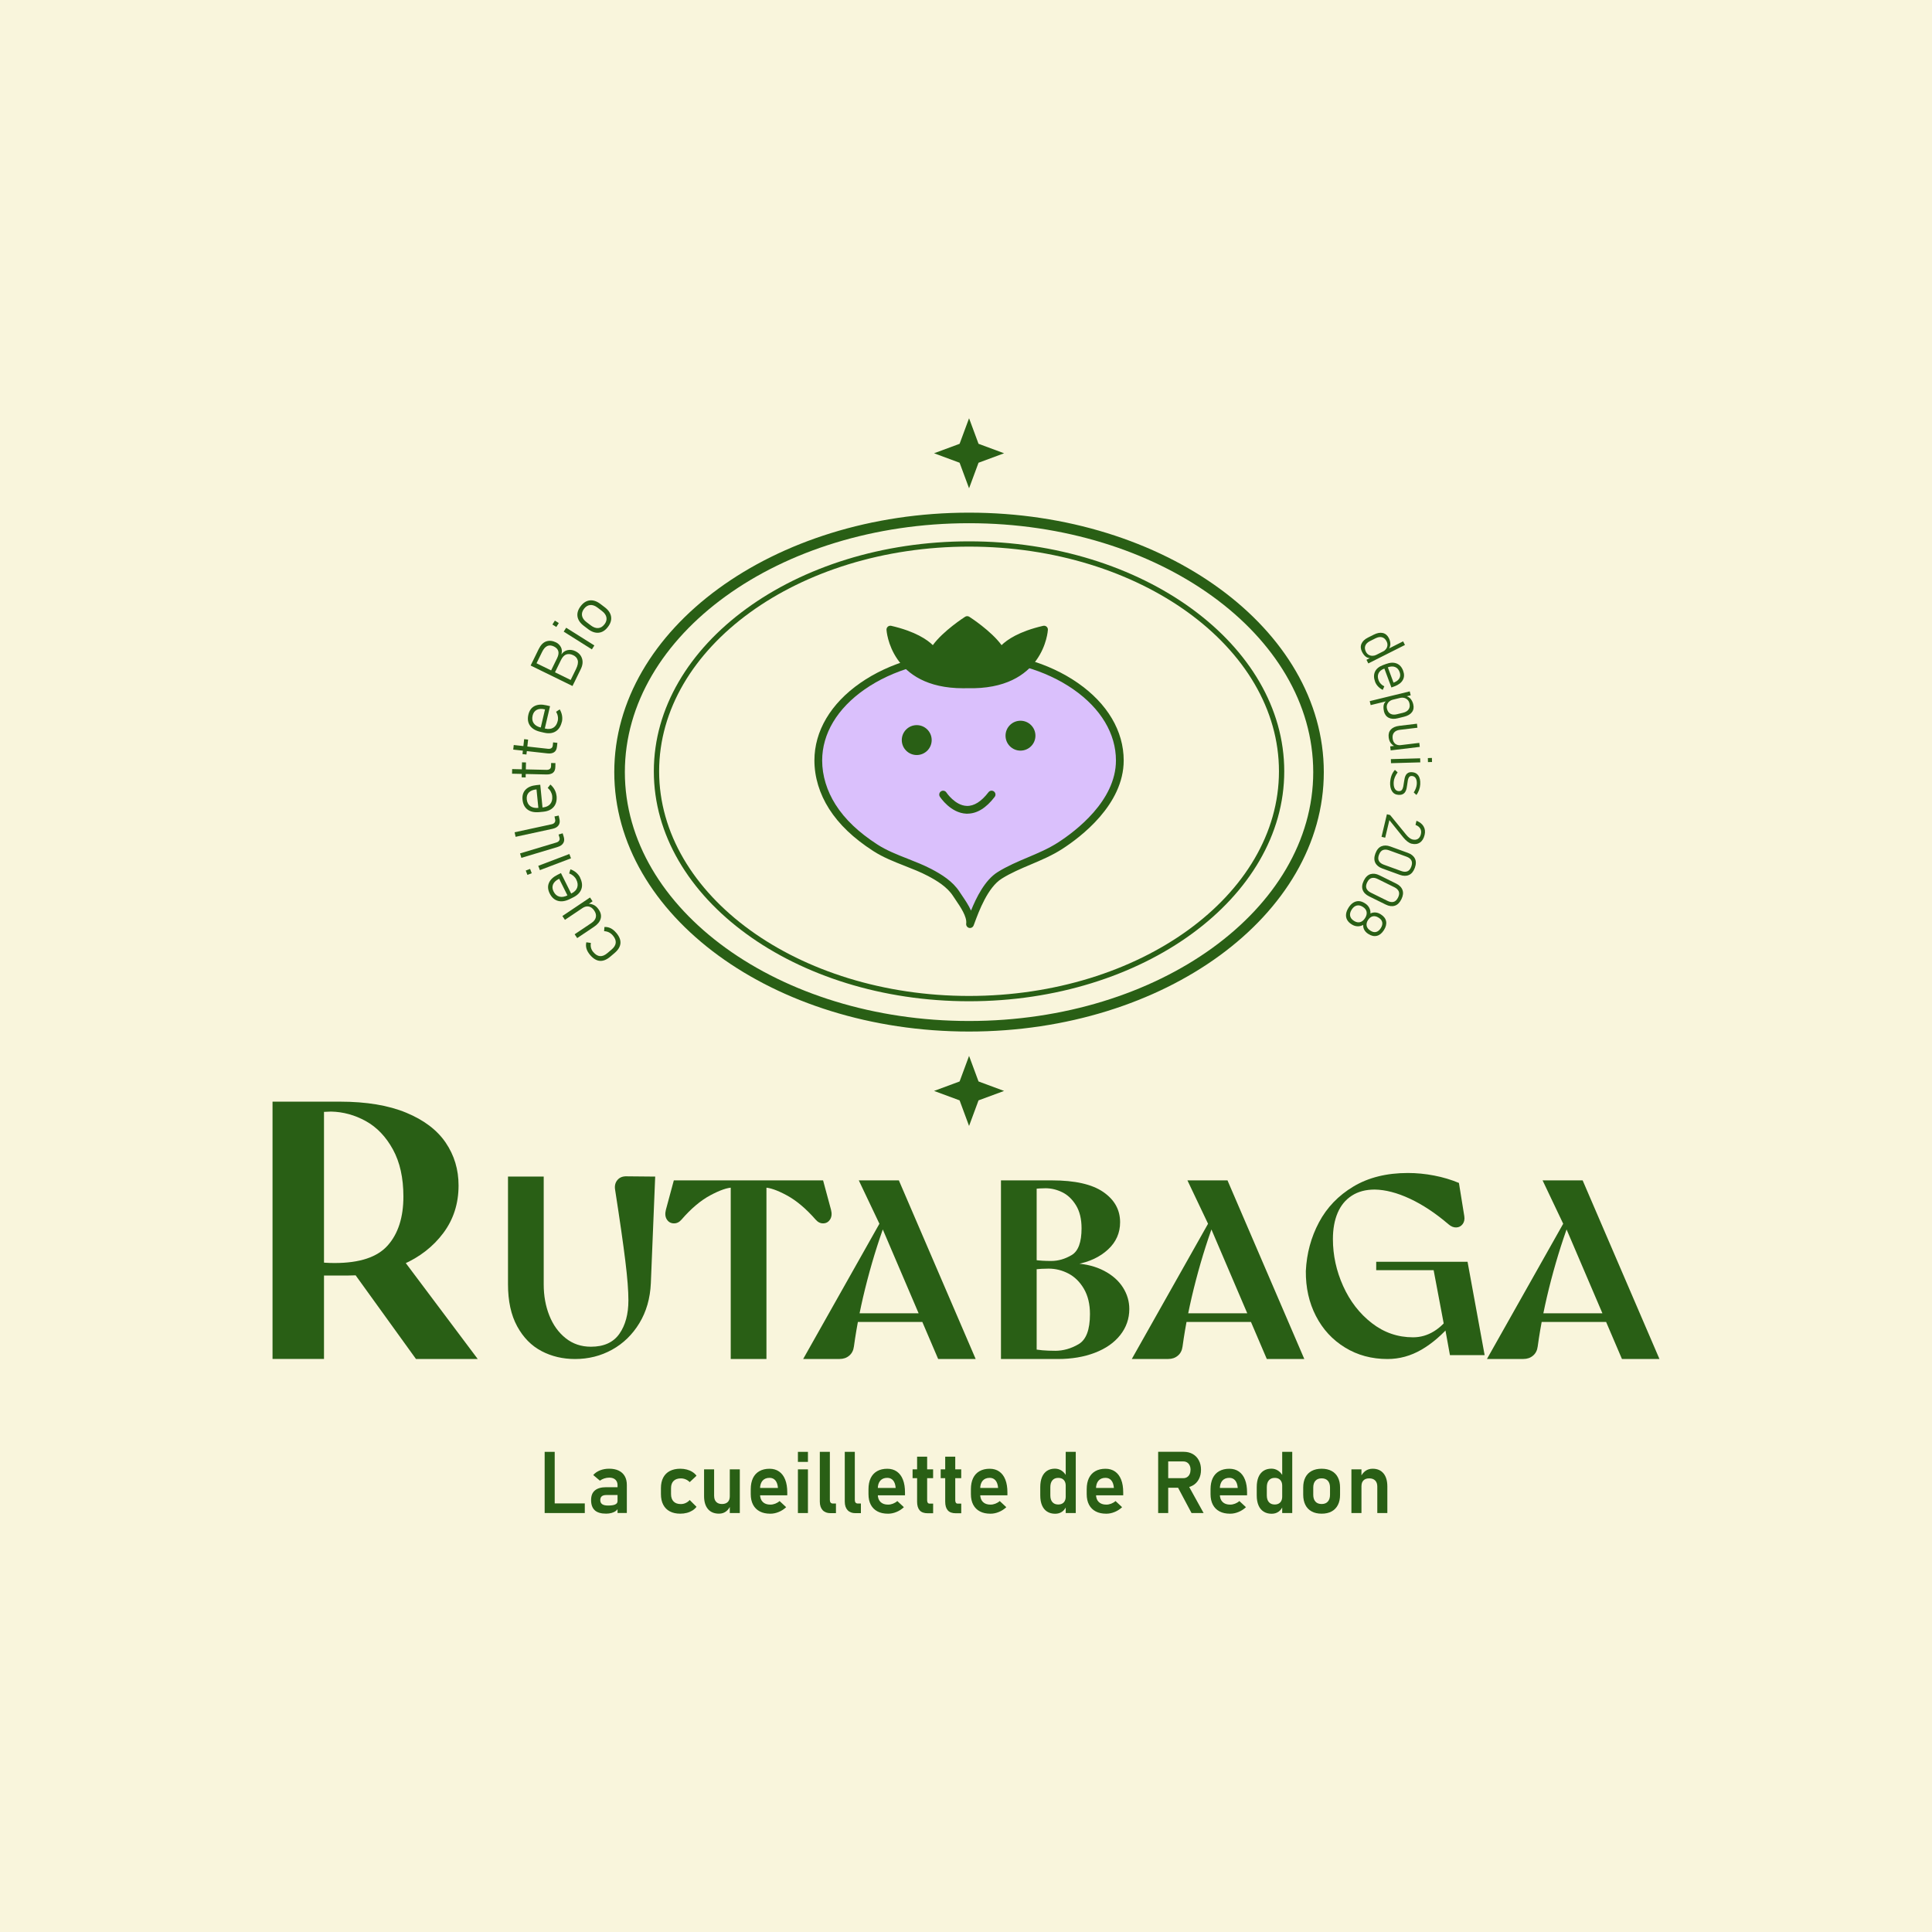 <svg xmlns="http://www.w3.org/2000/svg" viewBox="0 0 800 800"><defs><style>      .cls-1 {        fill: #f9f5dc;      }      .cls-2 {        fill: #295f15;      }      .cls-3 {        fill: #dac0fc;      }    </style></defs><g id="Calque_1"><rect class="cls-1" x="-39.35" y="-54.72" width="874.21" height="880.34"></rect></g><g id="Calque_2"><g><g><path class="cls-2" d="M112.87,456.17h27.85c10.96,0,20.12,1.52,27.47,4.57,7.36,3.04,12.81,7.18,16.36,12.4,3.55,5.23,5.33,11.14,5.33,17.73,0,7.51-2.11,14.08-6.32,19.71-4.21,5.63-9.79,9.97-16.74,13.01-6.95,3.04-14.43,4.57-22.45,4.57h-13.09v-5.63c2.23.31,4.67.46,7.3.46,10.35,0,17.68-2.43,21.99-7.31,4.31-4.87,6.47-11.62,6.47-20.24,0-7.71-1.45-14.2-4.34-19.48-2.89-5.27-6.62-9.18-11.19-11.72-4.57-2.53-9.39-3.86-14.46-3.96-1.73.1-3.4.15-5.02.15l2.13-1.98v104.26h-21.31v-106.55ZM145.44,525.58l20.4-5.48,31.97,42.62h-25.57l-26.79-37.14Z"></path><path class="cls-2" d="M224.24,559.45c-4.19-2.18-7.55-5.6-10.09-10.25-2.54-4.65-3.8-10.46-3.8-17.43v-44.58h14.79v44.69c0,4.65.77,8.93,2.32,12.83,1.55,3.91,3.8,7.04,6.76,9.4,2.96,2.36,6.44,3.54,10.46,3.54,5.35,0,9.28-1.78,11.78-5.33,2.5-3.56,3.75-8.19,3.75-13.89,0-3.94-.42-9.37-1.27-16.27-.84-6.9-2.25-16.73-4.23-29.47-.28-1.62.03-2.98.95-4.07.91-1.09,2.22-1.6,3.91-1.53l11.73.11-1.8,44.16c-.28,6.27-1.87,11.78-4.75,16.53-2.89,4.75-6.66,8.42-11.31,10.99-4.65,2.57-9.75,3.86-15.32,3.86-5.07,0-9.7-1.09-13.89-3.28Z"></path><path class="cls-2" d="M302.57,490.14l2.22,1.69c-.42-.07-.85-.1-1.27-.1-2.26,0-5.39,1.07-9.4,3.22-4.01,2.15-7.99,5.51-11.94,10.09-.92,1.06-1.99,1.57-3.22,1.53-1.23-.04-2.18-.58-2.85-1.64-.67-1.06-.79-2.39-.37-4.02l3.28-12.15h61.8l3.28,12.15c.42,1.62.3,2.96-.37,4.02-.67,1.06-1.6,1.6-2.8,1.64-1.2.04-2.26-.48-3.17-1.53-4.02-4.58-8.01-7.94-11.99-10.09-3.98-2.15-7.1-3.22-9.35-3.22-.42,0-.85.04-1.27.1l2.22-1.69v72.58h-14.79v-72.58Z"></path><path class="cls-2" d="M332.58,562.72l33.59-59.58h1.58c-3.24,8.38-6.11,17.34-8.61,26.89-2.5,9.54-4.35,18.72-5.55,27.52-.21,1.62-.86,2.89-1.95,3.8-1.09.92-2.41,1.37-3.96,1.37h-15.11ZM352.86,543.81h31.38v3.59h-31.38v-3.59ZM365.12,508.1h-.32l-9.19-19.33h16.59l31.8,73.95h-15.53l-23.35-54.62Z"></path><path class="cls-2" d="M414.47,488.77h21.13c9.51,0,16.59,1.6,21.24,4.81,4.65,3.2,6.97,7.38,6.97,12.52,0,4.44-1.67,8.21-5.02,11.3-3.35,3.1-7.7,5.14-13.05,6.13l-.63-.42c4.65.28,8.68,1.32,12.1,3.12,3.42,1.8,6,4.09,7.77,6.87,1.76,2.78,2.64,5.76,2.64,8.93,0,4.01-1.25,7.61-3.75,10.78-2.5,3.17-6,5.62-10.51,7.34-4.51,1.73-9.61,2.59-15.32,2.59h-23.56v-73.95ZM436.86,559.34c3.38,0,6.64-.91,9.77-2.75,3.13-1.83,4.7-5.99,4.7-12.47,0-4.08-.83-7.55-2.48-10.41-1.66-2.85-3.79-4.97-6.39-6.34-2.61-1.37-5.35-2.06-8.24-2.06-2.04,0-3.98.11-5.81.32v-3.91c1.97.28,4.26.42,6.87.42,2.89,0,5.7-.81,8.45-2.43,2.75-1.62,4.12-5.32,4.12-11.09,0-3.87-.78-7.06-2.32-9.56-1.55-2.5-3.45-4.3-5.7-5.39-2.25-1.09-4.54-1.64-6.87-1.64-1.69,0-3.45.11-5.28.32l1.58-1.37v69.83l-1.8-2.32c2.39.56,5.53.84,9.4.84Z"></path><path class="cls-2" d="M468.66,562.72l33.59-59.58h1.58c-3.24,8.38-6.11,17.34-8.61,26.89-2.5,9.54-4.35,18.72-5.55,27.52-.21,1.62-.86,2.89-1.95,3.8-1.09.92-2.41,1.37-3.96,1.37h-15.11ZM488.94,543.81h31.38v3.59h-31.38v-3.59ZM501.2,508.1h-.32l-9.19-19.33h16.59l31.8,73.95h-15.53l-23.35-54.62Z"></path><path class="cls-2" d="M556.93,557.97c-5.18-3.17-9.19-7.52-12.04-13.05-2.85-5.53-4.24-11.74-4.17-18.65.35-7.25,2.16-13.96,5.44-20.12,3.27-6.16,8.03-11.11,14.26-14.84,6.23-3.73,13.75-5.6,22.56-5.6,3.59,0,7.22.35,10.88,1.06,3.66.7,7.08,1.73,10.25,3.06l2.22,13.73c.21,1.34-.02,2.45-.69,3.33-.67.88-1.55,1.34-2.64,1.37-1.09.04-2.16-.4-3.22-1.32-5.35-4.58-10.67-8.1-15.95-10.57-5.28-2.46-10.14-3.73-14.58-3.8-3.73,0-6.9.84-9.51,2.54-2.61,1.69-4.56,4.07-5.86,7.13-1.3,3.06-1.95,6.67-1.95,10.83,0,6.69,1.41,13.17,4.23,19.44,2.82,6.27,6.76,11.37,11.83,15.32,5.07,3.95,10.78,5.92,17.11,5.92,3.1,0,5.99-.83,8.66-2.48,2.68-1.65,4.97-3.93,6.87-6.81l.74,3.38c-4.08,4.79-8.35,8.47-12.78,11.04-4.44,2.57-9.12,3.86-14.05,3.86-6.55,0-12.41-1.58-17.59-4.75ZM598.39,550.05l-.42-1.16-4.65-24.62,3.06,1.69h-26.52v-3.49h37.82l7.08,38.67h-14.37l-2.01-11.09Z"></path><path class="cls-2" d="M615.72,562.72l33.59-59.58h1.58c-3.24,8.38-6.11,17.34-8.61,26.89-2.5,9.54-4.35,18.72-5.55,27.52-.21,1.62-.86,2.89-1.95,3.8-1.09.92-2.41,1.37-3.96,1.37h-15.11ZM636,543.81h31.38v3.59h-31.38v-3.59ZM648.26,508.1h-.32l-9.19-19.33h16.59l31.8,73.95h-15.53l-23.35-54.62Z"></path></g><g><path class="cls-2" d="M225.53,601.18h4.16v25.33h-4.16v-25.33ZM227.48,622.53h14.67v3.99h-14.67v-3.99Z"></path><path class="cls-2" d="M246.31,625.39c-1.03-.92-1.55-2.33-1.55-4.21s.52-3.13,1.57-4.02c1.05-.89,2.61-1.34,4.7-1.34h4.84l.24,3.24h-5.07c-.82,0-1.44.17-1.86.52-.41.35-.62.88-.62,1.6s.27,1.32.8,1.68c.53.37,1.34.55,2.42.55,1.32,0,2.31-.14,2.95-.44.64-.29.97-.74.97-1.36l.37,2.58c-.2.57-.54,1.05-1.04,1.43-.49.38-1.09.67-1.79.86-.7.19-1.46.29-2.28.29-2.08,0-3.64-.46-4.67-1.38ZM255.72,615.05c0-1.01-.3-1.79-.9-2.35-.6-.56-1.44-.84-2.54-.84-.7,0-1.38.11-2.06.33-.67.22-1.28.53-1.81.92l-2.77-2.33c.71-.82,1.64-1.47,2.79-1.93,1.15-.46,2.43-.69,3.83-.69,1.53,0,2.85.26,3.94.79,1.09.53,1.93,1.3,2.5,2.3.58,1.01.86,2.22.86,3.63v11.62h-3.85v-11.46Z"></path><path class="cls-2" d="M277.36,625.83c-1.2-.63-2.11-1.56-2.74-2.77-.63-1.21-.94-2.68-.94-4.4v-2.46c0-1.7.31-3.14.94-4.35.63-1.2,1.54-2.12,2.74-2.74s2.64-.94,4.32-.94c.96,0,1.87.11,2.73.34.85.23,1.62.55,2.3.99.68.43,1.25.95,1.7,1.57l-2.82,2.65c-.48-.5-1.03-.88-1.67-1.15s-1.31-.4-2-.4c-1.29,0-2.29.35-3,1.05-.71.7-1.06,1.7-1.06,2.99v2.46c0,1.32.35,2.34,1.05,3.06.7.72,1.7,1.07,3,1.07.71,0,1.38-.14,2.02-.44s1.19-.7,1.66-1.24l2.82,2.82c-.47.6-1.04,1.12-1.72,1.54-.68.42-1.44.75-2.3.97-.85.22-1.76.33-2.71.33-1.68,0-3.12-.32-4.32-.95Z"></path><path class="cls-2" d="M295.71,619.42c0,1.07.28,1.9.85,2.48.57.59,1.37.88,2.4.88s1.83-.28,2.39-.83c.56-.55.84-1.34.84-2.38l.24,3.87c-.35.94-.93,1.73-1.74,2.37-.81.64-1.81.96-2.98.96-1.96,0-3.48-.63-4.56-1.9-1.07-1.27-1.61-3.05-1.61-5.37v-11.08h4.16v10.99ZM302.19,608.43h4.15v18.09h-4.15v-18.09Z"></path><path class="cls-2" d="M314.6,625.84c-1.21-.63-2.13-1.55-2.77-2.76-.64-1.21-.96-2.68-.96-4.4v-2.04c0-1.79.31-3.32.91-4.58.61-1.27,1.5-2.23,2.67-2.89,1.17-.66,2.57-.99,4.21-.99,1.55,0,2.87.39,3.96,1.16,1.1.77,1.94,1.89,2.51,3.35.58,1.46.86,3.23.86,5.3v1.18h-12.28v-3.05h8.42l-.02-.19c-.12-1.27-.47-2.25-1.06-2.94s-1.39-1.05-2.39-1.05c-1.25,0-2.22.39-2.91,1.18-.68.79-1.03,1.9-1.03,3.34v2.3c0,1.37.37,2.42,1.12,3.16.74.74,1.79,1.11,3.14,1.11.68,0,1.36-.13,2.03-.39.67-.26,1.27-.62,1.8-1.09l2.72,2.54c-.92.86-1.95,1.53-3.09,1.99-1.14.47-2.3.71-3.46.71-1.71,0-3.17-.31-4.37-.94Z"></path><path class="cls-2" d="M330.4,601.18h4.15v4.16h-4.15v-4.16ZM330.4,608.43h4.15v18.09h-4.15v-18.09Z"></path><path class="cls-2" d="M343.64,621.2c0,.44.11.78.33,1.02.22.24.53.36.94.36h1.24v3.99h-2.27c-1.39,0-2.48-.42-3.25-1.25-.77-.84-1.16-2.02-1.16-3.54v-20.6h4.16v20.02Z"></path><path class="cls-2" d="M353.97,621.2c0,.44.11.78.33,1.02.22.24.53.36.94.36h1.24v3.99h-2.27c-1.39,0-2.48-.42-3.25-1.25-.77-.84-1.16-2.02-1.16-3.54v-20.6h4.16v20.02Z"></path><path class="cls-2" d="M363.35,625.84c-1.21-.63-2.13-1.55-2.77-2.76-.64-1.21-.96-2.68-.96-4.4v-2.04c0-1.79.31-3.32.91-4.58.61-1.27,1.5-2.23,2.67-2.89,1.17-.66,2.57-.99,4.21-.99,1.55,0,2.87.39,3.96,1.16,1.1.77,1.94,1.89,2.51,3.35.58,1.46.86,3.23.86,5.3v1.18h-12.28v-3.05h8.42l-.02-.19c-.12-1.27-.47-2.25-1.06-2.94s-1.39-1.05-2.39-1.05c-1.25,0-2.22.39-2.91,1.18-.68.79-1.03,1.9-1.03,3.34v2.3c0,1.37.37,2.42,1.12,3.16.74.74,1.79,1.11,3.14,1.11.68,0,1.36-.13,2.03-.39.67-.26,1.27-.62,1.8-1.09l2.72,2.54c-.92.86-1.95,1.53-3.09,1.99-1.14.47-2.3.71-3.46.71-1.71,0-3.17-.31-4.37-.94Z"></path><path class="cls-2" d="M377.88,608.43h8.5v3.64h-8.5v-3.64ZM380.81,625.39c-.71-.81-1.06-2-1.06-3.58v-18.64h4.16v18.07c0,.44.09.78.26,1.02.17.24.43.36.77.36h1.45v3.99h-2.23c-1.52,0-2.64-.4-3.35-1.21Z"></path><path class="cls-2" d="M389.52,608.43h8.5v3.64h-8.5v-3.64ZM392.45,625.39c-.71-.81-1.06-2-1.06-3.58v-18.64h4.16v18.07c0,.44.09.78.26,1.02.17.24.43.36.77.36h1.45v3.99h-2.23c-1.52,0-2.64-.4-3.35-1.21Z"></path><path class="cls-2" d="M405.76,625.84c-1.21-.63-2.13-1.55-2.77-2.76-.64-1.21-.96-2.68-.96-4.4v-2.04c0-1.79.31-3.32.91-4.58.61-1.27,1.5-2.23,2.67-2.89,1.17-.66,2.57-.99,4.21-.99,1.55,0,2.87.39,3.96,1.16,1.1.77,1.94,1.89,2.51,3.35.58,1.46.86,3.23.86,5.3v1.18h-12.28v-3.05h8.42l-.02-.19c-.12-1.27-.47-2.25-1.06-2.94s-1.39-1.05-2.39-1.05c-1.25,0-2.22.39-2.91,1.18-.68.79-1.03,1.9-1.03,3.34v2.3c0,1.37.37,2.42,1.12,3.16.74.74,1.79,1.11,3.14,1.11.68,0,1.36-.13,2.03-.39.67-.26,1.27-.62,1.8-1.09l2.72,2.54c-.92.86-1.95,1.53-3.09,1.99-1.14.47-2.3.71-3.46.71-1.71,0-3.17-.31-4.37-.94Z"></path><path class="cls-2" d="M433.58,625.92c-.92-.6-1.63-1.46-2.11-2.6-.48-1.13-.72-2.5-.72-4.1v-3.45c0-1.6.24-2.98.71-4.12.48-1.14,1.17-2.01,2.08-2.61.91-.6,2.01-.9,3.29-.9,1.02,0,1.95.28,2.8.85.84.57,1.52,1.37,2.03,2.4l-.37,3.85c0-.7-.12-1.29-.37-1.78s-.6-.86-1.06-1.12c-.47-.26-1.03-.38-1.69-.38-1.03,0-1.83.34-2.4,1.01s-.85,1.62-.85,2.82v3.42c0,1.2.28,2.12.85,2.78.57.66,1.37.99,2.4.99.66,0,1.23-.13,1.69-.39.47-.26.82-.64,1.06-1.12s.37-1.07.37-1.76l.24,3.97c-.36.94-.94,1.7-1.73,2.27-.8.57-1.76.86-2.88.86-1.3,0-2.41-.3-3.34-.9ZM441.29,601.18h4.16v25.33h-4.16v-25.33Z"></path><path class="cls-2" d="M453.71,625.84c-1.21-.63-2.13-1.55-2.77-2.76-.64-1.21-.96-2.68-.96-4.4v-2.04c0-1.79.31-3.32.91-4.58.61-1.27,1.5-2.23,2.67-2.89,1.17-.66,2.57-.99,4.21-.99,1.55,0,2.87.39,3.96,1.16,1.1.77,1.94,1.89,2.51,3.35.58,1.46.86,3.23.86,5.3v1.18h-12.28v-3.05h8.42l-.02-.19c-.12-1.27-.47-2.25-1.06-2.94s-1.39-1.05-2.39-1.05c-1.25,0-2.22.39-2.91,1.18-.68.79-1.03,1.9-1.03,3.34v2.3c0,1.37.37,2.42,1.12,3.16.74.74,1.79,1.11,3.14,1.11.68,0,1.36-.13,2.03-.39.67-.26,1.27-.62,1.8-1.09l2.72,2.54c-.92.86-1.95,1.53-3.09,1.99-1.14.47-2.3.71-3.46.71-1.71,0-3.17-.31-4.37-.94Z"></path><path class="cls-2" d="M479.57,601.16h4.16v25.35h-4.16v-25.35ZM481.29,612.07h8.73c.58,0,1.1-.14,1.54-.43.45-.28.79-.69,1.04-1.21.24-.52.37-1.13.38-1.83,0-.68-.12-1.29-.37-1.81-.24-.52-.59-.93-1.04-1.21-.45-.28-.97-.43-1.56-.43h-8.73v-3.99h8.85c1.43,0,2.68.31,3.76.92,1.08.62,1.92,1.49,2.52,2.61.6,1.13.9,2.43.9,3.9s-.3,2.79-.9,3.92c-.6,1.13-1.44,2-2.53,2.61-1.09.62-2.34.92-3.75.92h-8.85v-3.99ZM487.41,615.28l4.32-.8,6.66,12.04h-5l-5.98-11.24Z"></path><path class="cls-2" d="M504.99,625.84c-1.21-.63-2.13-1.55-2.77-2.76-.64-1.21-.96-2.68-.96-4.4v-2.04c0-1.79.31-3.32.91-4.58.61-1.27,1.5-2.23,2.67-2.89,1.17-.66,2.57-.99,4.21-.99,1.55,0,2.87.39,3.96,1.16,1.1.77,1.94,1.89,2.51,3.35.58,1.46.86,3.23.86,5.3v1.18h-12.28v-3.05h8.42l-.02-.19c-.12-1.27-.47-2.25-1.06-2.94s-1.39-1.05-2.39-1.05c-1.25,0-2.22.39-2.91,1.18-.68.79-1.03,1.9-1.03,3.34v2.3c0,1.37.37,2.42,1.12,3.16.74.74,1.79,1.11,3.14,1.11.68,0,1.36-.13,2.03-.39.67-.26,1.27-.62,1.8-1.09l2.72,2.54c-.92.86-1.95,1.53-3.09,1.99-1.14.47-2.3.71-3.46.71-1.71,0-3.17-.31-4.37-.94Z"></path><path class="cls-2" d="M523.22,625.92c-.92-.6-1.63-1.46-2.11-2.6-.48-1.13-.72-2.5-.72-4.1v-3.45c0-1.6.24-2.98.71-4.12.48-1.14,1.17-2.01,2.08-2.61.91-.6,2.01-.9,3.29-.9,1.02,0,1.95.28,2.8.85.84.57,1.52,1.37,2.03,2.4l-.37,3.85c0-.7-.12-1.29-.37-1.78s-.6-.86-1.06-1.12-1.03-.38-1.69-.38c-1.03,0-1.83.34-2.4,1.01-.57.67-.85,1.62-.85,2.82v3.42c0,1.2.28,2.12.85,2.78.57.66,1.37.99,2.4.99.66,0,1.23-.13,1.69-.39.47-.26.82-.64,1.06-1.12s.37-1.07.37-1.76l.24,3.97c-.36.94-.94,1.7-1.73,2.27-.8.57-1.76.86-2.88.86-1.3,0-2.41-.3-3.34-.9ZM530.93,601.18h4.16v25.33h-4.16v-25.33Z"></path><path class="cls-2" d="M543.14,625.85c-1.14-.62-2.02-1.51-2.61-2.69-.6-1.18-.9-2.6-.9-4.26v-2.94c0-1.64.3-3.04.9-4.21.6-1.17,1.47-2.06,2.61-2.66,1.14-.61,2.52-.92,4.12-.92s2.98.3,4.12.92c1.14.61,2.02,1.5,2.61,2.66.6,1.17.9,2.57.9,4.21v3c0,1.65-.3,3.06-.9,4.22-.6,1.17-1.47,2.06-2.61,2.68-1.14.62-2.52.92-4.12.92s-2.98-.31-4.12-.92ZM549.82,621.78c.6-.67.91-1.61.91-2.83v-3c0-1.21-.3-2.14-.91-2.81s-1.46-.99-2.56-.99-1.96.33-2.56.99-.91,1.6-.91,2.81v3c0,1.22.3,2.16.9,2.83.6.67,1.46,1,2.57,1s1.96-.33,2.56-1Z"></path><path class="cls-2" d="M559.59,608.43h4.16v18.09h-4.16v-18.09ZM570.31,615.56c0-1.08-.29-1.92-.87-2.51-.58-.59-1.41-.89-2.47-.89s-1.81.28-2.37.83c-.56.55-.84,1.33-.84,2.34l-.37-3.75c.55-1.12,1.23-1.96,2.06-2.54.83-.58,1.81-.87,2.94-.87,1.93,0,3.42.64,4.49,1.93,1.06,1.28,1.59,3.1,1.59,5.44v10.98h-4.16v-10.96Z"></path></g><g><g><path class="cls-3" d="M463.7,314.88c0,15.14-12.99,27.76-24.75,35.33-7.85,5.06-17.18,7.35-25,12.26-6.8,4.26-10.69,16-12.28,20.19.56-4.03-3.55-9.23-5.67-12.5-2.59-4-6.86-6.67-11.04-8.88-7.3-3.84-15.59-5.78-22.54-10.27-6.88-4.45-13.31-9.96-17.74-16.93-3.64-5.72-5.84-12.4-5.84-19.21,0-12.01,6.99-22.88,18.29-30.74,11.3-7.87,26.91-12.73,44.15-12.73s32.85,4.87,44.15,12.73,18.29,18.74,18.29,30.74Z"></path><path class="cls-2" d="M401.67,384.27c-.13,0-.27-.02-.4-.05-.79-.2-1.3-.97-1.19-1.78.39-2.81-2.34-6.84-4.34-9.78-.39-.58-.76-1.13-1.09-1.63-2.45-3.78-6.65-6.33-10.44-8.33-3.03-1.6-6.34-2.89-9.54-4.15-4.43-1.74-9-3.53-13.12-6.19-8.17-5.28-14.13-10.98-18.23-17.41-3.99-6.26-6.09-13.2-6.09-20.07,0-12.15,6.74-23.54,18.97-32.06,12.06-8.4,28.06-13.02,45.07-13.02s33.01,4.62,45.06,13.02c12.24,8.52,18.97,19.91,18.97,32.06,0,18.29-17.82,31.75-25.49,36.68-4.13,2.66-8.65,4.58-13.03,6.43-4.07,1.72-8.27,3.5-11.99,5.84-5.8,3.63-9.45,13.51-11.21,18.26l-.43,1.14c-.24.63-.85,1.04-1.5,1.04ZM401.27,273.01c-16.35,0-31.71,4.42-43.23,12.45-11.35,7.9-17.6,18.35-17.6,29.43,0,6.26,1.93,12.6,5.59,18.35,3.84,6.03,9.49,11.41,17.26,16.44,3.85,2.49,8.27,4.22,12.55,5.9,3.28,1.29,6.67,2.62,9.86,4.29,4.16,2.19,8.8,5.02,11.64,9.43.31.48.67,1.01,1.05,1.57,1.22,1.8,2.68,3.95,3.69,6.18,2.19-5.41,5.74-12.63,11.01-15.93,3.94-2.47,8.26-4.3,12.45-6.07,4.25-1.8,8.65-3.66,12.54-6.17,7.22-4.65,24.01-17.28,24.01-33.99,0-11.07-6.25-21.52-17.6-29.43-11.53-8.03-26.88-12.45-43.23-12.45Z"></path></g><g><path class="cls-2" d="M432.31,260.7s-1.09,23.48-31.81,22.66c-30.71.82-31.81-22.66-31.81-22.66,14.75,3.41,17.75,9.14,17.75,9.14,3.41-6.28,14.06-13.1,14.06-13.1,0,0,10.65,6.82,14.06,13.1,0,0,3.01-5.73,17.75-9.14Z"></path><path class="cls-2" d="M398.86,284.99c-30.29,0-31.77-23.96-31.78-24.21-.02-.5.19-.99.57-1.31s.9-.44,1.39-.33c10.12,2.34,15.02,5.83,17.22,8,4.31-5.91,12.96-11.49,13.37-11.75.53-.34,1.2-.34,1.73,0,.41.26,9.05,5.84,13.37,11.75,2.2-2.17,7.1-5.66,17.22-8,.49-.11,1,0,1.39.33.39.32.6.81.57,1.31-.01.25-1.49,25.06-33.46,24.19-.54.01-1.07.02-1.59.02ZM400.45,281.76c23.61.66,28.8-13.35,29.94-18.92-11.69,3.16-14.4,7.73-14.43,7.78-.29.51-.86.8-1.42.82-.58,0-1.12-.31-1.4-.83-2.63-4.84-10.1-10.2-12.65-11.94-2.55,1.74-10.03,7.1-12.65,11.94-.28.52-.82.84-1.41.84h-.01c-.59,0-1.13-.33-1.41-.86-.02-.03-2.73-4.59-14.42-7.76,1.14,5.57,6.32,19.57,29.86,18.92Z"></path></g><circle class="cls-2" cx="379.6" cy="306.45" r="6.19"></circle><circle class="cls-2" cx="422.56" cy="304.63" r="6.19"></circle><path class="cls-2" d="M400.56,336.93c-.13,0-.27,0-.4,0-6.52-.26-10.8-6.76-10.98-7.04-.48-.74-.27-1.74.47-2.22.74-.48,1.74-.27,2.22.47.07.1,3.6,5.39,8.43,5.57,3.01.12,6.05-1.8,9.02-5.68.54-.7,1.54-.84,2.25-.3s.84,1.55.3,2.25c-3.53,4.61-7.33,6.94-11.3,6.94Z"></path></g><path class="cls-2" d="M401.26,427.14c-81,0-146.9-48.19-146.9-107.43s65.9-107.43,146.9-107.43,146.9,48.19,146.9,107.43-65.9,107.43-146.9,107.43ZM401.26,216.65c-78.59,0-142.52,46.23-142.52,103.06s63.94,103.06,142.52,103.06,142.52-46.23,142.52-103.06-63.94-103.06-142.52-103.06Z"></path><g><path class="cls-2" d="M563.99,269.94c-.6-1.19-.68-2.31-.24-3.35s1.34-1.91,2.73-2.6l2.36-1.19c1.4-.71,2.65-.94,3.74-.69,1.09.25,1.92.95,2.51,2.11.39.78.6,1.56.63,2.35s-.23,1.56-.77,2.32l-2.19.83c.47-.23.85-.57,1.17-.99s.5-.92.57-1.46c.06-.55-.05-1.11-.35-1.7-.46-.91-1.08-1.47-1.87-1.69-.8-.22-1.69-.08-2.69.42l-2.35,1.18c-.97.49-1.61,1.12-1.9,1.89-.29.76-.2,1.6.25,2.5.29.58.69,1.01,1.17,1.28.49.27,1,.4,1.54.4.55,0,1.05-.12,1.51-.35l-2.19,1.29c-.84.07-1.55-.14-2.13-.61-.58-.47-1.08-1.12-1.49-1.95ZM565.83,273.21l15.17-7.64.76,1.5-15.17,7.64-.76-1.5Z"></path><path class="cls-2" d="M569.4,282.3c-.59-1.58-.6-2.98-.04-4.18s1.66-2.1,3.27-2.7l1.28-.48c1.7-.63,3.16-.7,4.4-.21s2.14,1.49,2.7,3.01c.53,1.43.49,2.71-.13,3.83-.62,1.13-1.76,2-3.43,2.62l-1.3.48-3.06-8.22,1.43-.53,2.51,6.75.11-.04c1.13-.42,1.9-1.01,2.32-1.77.42-.76.45-1.62.09-2.58-.39-1.06-1.02-1.76-1.89-2.09-.86-.34-1.89-.28-3.08.16l-1.45.54c-1.14.42-1.91,1.06-2.3,1.9-.4.85-.39,1.83.03,2.94.19.53.5,1.01.91,1.44.41.43.89.77,1.44,1.03l-.63,1.46c-.75-.35-1.4-.83-1.96-1.42-.56-.59-.97-1.24-1.23-1.96Z"></path><path class="cls-2" d="M567.16,290.33l16.58-4.05.4,1.64-16.57,4.05-.4-1.64ZM573.07,294.48c-.22-.89-.26-1.71-.13-2.45.13-.74.54-1.36,1.22-1.85l2.5-.44c-.5.12-.96.36-1.37.71-.41.35-.72.79-.91,1.31-.19.52-.21,1.1-.06,1.73.24.98.72,1.67,1.44,2.07.72.39,1.61.46,2.66.2l2.55-.62c1.08-.26,1.86-.74,2.32-1.42s.57-1.52.33-2.5c-.15-.63-.44-1.14-.85-1.51s-.87-.62-1.39-.74c-.52-.12-1.02-.12-1.52,0l2.21-.79c.91.23,1.61.65,2.09,1.27.49.62.84,1.35,1.04,2.2.31,1.26.13,2.34-.54,3.24-.67.89-1.77,1.53-3.3,1.9l-2.56.63c-1.51.37-2.76.3-3.77-.21-1.01-.51-1.67-1.41-1.99-2.7Z"></path><path class="cls-2" d="M586.95,301.33l-7.32.88c-1.06.13-1.85.5-2.37,1.12-.52.62-.72,1.43-.6,2.44.12,1,.48,1.74,1.08,2.22.6.48,1.38.66,2.36.55l-2.5.47c-.57-.2-1.11-.6-1.62-1.21s-.83-1.44-.96-2.5c-.16-1.33.15-2.41.91-3.23.77-.82,1.93-1.33,3.48-1.52l7.32-.88.2,1.67ZM575.66,309.06l12.04-1.45.2,1.66-12.05,1.45-.2-1.66Z"></path><path class="cls-2" d="M575.94,314.34l12.12-.34.05,1.68-12.13.34-.05-1.68ZM591.24,313.9l1.68-.05.05,1.68-1.68.05-.05-1.68Z"></path><path class="cls-2" d="M575.66,323.74c.06-.99.26-1.91.6-2.77.34-.86.79-1.58,1.35-2.18l1.12,1.04c-.48.64-.86,1.3-1.15,1.99s-.45,1.36-.48,2c-.07,1.16.08,2.07.44,2.72.36.66.9,1.01,1.62,1.05.61.03,1.05-.13,1.33-.5.28-.37.47-.86.59-1.47.11-.61.22-1.27.31-1.97.07-.49.16-.97.26-1.45.11-.48.28-.91.5-1.29.22-.38.54-.68.95-.9.41-.22.94-.3,1.61-.26,1.17.07,2.05.54,2.63,1.42.59.88.84,2.09.75,3.63-.05.8-.21,1.58-.49,2.34-.28.76-.64,1.44-1.1,2.03l-1.1-1.03c.37-.56.66-1.14.88-1.75.22-.61.34-1.19.38-1.74.06-1.02-.09-1.82-.44-2.4-.35-.58-.87-.89-1.56-.93-.53-.03-.92.12-1.17.45-.25.33-.43.78-.53,1.33-.1.56-.19,1.16-.27,1.82-.06.5-.15,1.01-.25,1.53-.11.51-.28.98-.53,1.4s-.59.75-1.05.99c-.46.24-1.06.34-1.81.29-1.17-.07-2.06-.57-2.66-1.52s-.85-2.24-.76-3.89Z"></path><path class="cls-2" d="M574.29,337.17l1.33.32,6.66,8.15c.44.54.89.98,1.34,1.32s.88.56,1.27.66h.03c.88.21,1.62.12,2.22-.27s1.01-1.05,1.23-1.98c.2-.86.11-1.62-.28-2.28s-1.04-1.16-1.96-1.51h0s.41-1.72.41-1.72h.01c1.37.55,2.36,1.33,2.94,2.35.59,1.02.73,2.19.41,3.5-.35,1.49-1,2.54-1.95,3.18s-2.1.79-3.47.46h-.01c-.51-.13-1.07-.42-1.67-.87-.6-.46-1.18-1.04-1.75-1.74l-5.74-7.14-1.73,7.27-1.52-.36,2.22-9.32Z"></path><path class="cls-2" d="M569.52,353.41c.56-1.52,1.38-2.51,2.47-2.97,1.09-.46,2.33-.44,3.72.07l7.26,2.64c1.41.51,2.38,1.3,2.91,2.36s.52,2.34-.03,3.84c-.55,1.51-1.37,2.5-2.45,2.97-1.08.47-2.33.45-3.75-.06l-7.26-2.64c-1.41-.51-2.38-1.3-2.91-2.36-.53-1.06-.52-2.34.03-3.85ZM570.99,353.95c-.38,1.05-.38,1.9,0,2.57s1.04,1.17,1.99,1.52l7.26,2.64c.96.35,1.79.39,2.51.12.71-.27,1.26-.93,1.64-1.98.38-1.05.38-1.9.01-2.57-.37-.67-1.03-1.17-1.99-1.52l-7.26-2.64c-.95-.35-1.78-.38-2.5-.11-.71.27-1.26.93-1.64,1.97Z"></path><path class="cls-2" d="M564.71,364.65c.72-1.45,1.65-2.35,2.78-2.69s2.37-.18,3.69.48l6.93,3.42c1.35.67,2.22,1.55,2.63,2.67.41,1.11.26,2.38-.45,3.82-.71,1.44-1.63,2.34-2.75,2.69-1.12.35-2.37.2-3.72-.47l-6.93-3.42c-1.35-.67-2.22-1.55-2.63-2.66-.41-1.11-.26-2.38.45-3.82ZM566.12,365.34c-.49,1-.59,1.85-.29,2.56s.91,1.28,1.81,1.73l6.93,3.42c.91.45,1.74.58,2.48.39s1.35-.79,1.85-1.78c.49-1,.59-1.85.29-2.55s-.9-1.28-1.82-1.73l-6.93-3.42c-.91-.45-1.73-.58-2.47-.39s-1.36.78-1.85,1.78Z"></path><path class="cls-2" d="M558.41,375.83c.58-.92,1.24-1.61,1.96-2.06.72-.45,1.49-.66,2.28-.63.8.03,1.62.31,2.46.84l.14.09c.76.48,1.34,1.09,1.72,1.82.39.73.55,1.51.5,2.36.66-.33,1.36-.47,2.09-.41.73.05,1.43.29,2.1.72l.15.09c1.22.77,1.93,1.72,2.15,2.86.21,1.13-.09,2.34-.91,3.63-.82,1.29-1.78,2.08-2.9,2.36-1.11.28-2.28.04-3.49-.73l-.15-.09c-.69-.44-1.21-.98-1.57-1.62s-.51-1.33-.47-2.08c-.75.42-1.53.61-2.36.58-.82-.03-1.62-.29-2.38-.78l-.14-.09c-.84-.53-1.44-1.16-1.81-1.87s-.5-1.49-.4-2.34.45-1.72,1.03-2.65ZM559.7,376.65c-.58.92-.8,1.78-.64,2.59s.67,1.49,1.55,2.04l.04.03c.88.56,1.71.73,2.51.54.8-.2,1.49-.76,2.08-1.68.58-.91.79-1.78.64-2.59s-.68-1.5-1.56-2.06l-.05-.03c-.86-.55-1.69-.72-2.49-.52s-1.49.76-2.07,1.67ZM566.47,380.96c-.54.85-.73,1.66-.56,2.43.17.76.67,1.41,1.52,1.95l.14.09c.79.5,1.55.66,2.27.47.73-.2,1.37-.72,1.91-1.57.54-.86.75-1.66.61-2.4-.14-.74-.6-1.36-1.39-1.87l-.15-.09c-.83-.53-1.63-.71-2.39-.54-.76.18-1.41.69-1.96,1.54Z"></path></g><polygon class="cls-2" points="401.27 173.19 405.19 183.77 415.77 187.69 405.19 191.61 401.27 202.19 397.35 191.61 386.77 187.69 397.35 183.77 401.27 173.19"></polygon><polygon class="cls-2" points="401.27 437.23 405.19 447.81 415.77 451.73 405.19 455.64 401.27 466.23 397.35 455.64 386.77 451.73 397.35 447.81 401.27 437.23"></polygon><path class="cls-2" d="M401.26,414.6c-71.97,0-130.52-42.71-130.52-95.22s58.55-95.22,130.52-95.22,130.52,42.71,130.52,95.22-58.55,95.22-130.52,95.22ZM401.26,226.34c-70.76,0-128.33,41.73-128.33,93.03s57.57,93.03,128.33,93.03,128.33-41.73,128.33-93.03-57.57-93.03-128.33-93.03Z"></path><g><path class="cls-2" d="M255.16,386.24c1.29,1.52,1.87,2.98,1.75,4.38-.12,1.4-.94,2.75-2.47,4.04l-1.73,1.47c-1.51,1.28-2.97,1.86-4.36,1.74-1.39-.12-2.73-.94-4.02-2.46-.73-.87-1.23-1.73-1.48-2.6-.25-.87-.28-1.75-.06-2.63l1.88.27c-.13.73-.11,1.4.06,2.03.17.63.48,1.22.94,1.75.88,1.04,1.8,1.6,2.77,1.68.96.08,1.98-.33,3.04-1.23l1.73-1.46c1.08-.91,1.66-1.85,1.75-2.82.09-.97-.3-1.98-1.18-3.02-.49-.58-1.03-1.01-1.63-1.31-.6-.29-1.27-.46-2-.49l.13-1.73c.9-.06,1.76.12,2.57.51.81.4,1.58,1.03,2.31,1.9Z"></path><path class="cls-2" d="M245.37,373.21l-11.44,7.68-1.06-1.58,11.44-7.68,1.06,1.58ZM237.94,386.87l6.96-4.67c1.01-.68,1.61-1.46,1.82-2.36.2-.9-.01-1.82-.66-2.78-.64-.95-1.38-1.51-2.24-1.69-.85-.18-1.74.04-2.67.67l2.29-1.76c.68-.09,1.44.03,2.27.38.83.35,1.58,1.03,2.25,2.04.85,1.26,1.1,2.51.75,3.74s-1.26,2.34-2.74,3.33l-6.96,4.67-1.07-1.58Z"></path><path class="cls-2" d="M240.19,363.42c.86,1.72,1.04,3.29.55,4.71-.49,1.42-1.62,2.57-3.38,3.45l-1.39.69c-1.84.91-3.48,1.17-4.94.76s-2.6-1.43-3.42-3.08c-.77-1.55-.88-3-.31-4.35.57-1.35,1.75-2.47,3.56-3.37l1.42-.71,4.44,8.91-1.54.77-3.65-7.32-.12.06c-1.22.61-2.02,1.37-2.4,2.27-.38.91-.31,1.89.21,2.93.57,1.15,1.37,1.86,2.39,2.13,1.02.28,2.17.09,3.46-.55l1.57-.78c1.24-.61,2.03-1.42,2.37-2.43s.22-2.11-.39-3.32c-.28-.57-.69-1.07-1.2-1.52-.52-.44-1.1-.77-1.75-.99l.54-1.72c.89.31,1.68.76,2.38,1.36s1.24,1.29,1.63,2.06Z"></path><path class="cls-2" d="M220.18,361.59l-1.79.68-.68-1.79,1.79-.68.68,1.79ZM236.44,355.41l-12.88,4.9-.68-1.79,12.88-4.9.68,1.79Z"></path><path class="cls-2" d="M215.34,353.38l15.02-4.51c.56-.17.95-.44,1.18-.8.23-.37.27-.8.12-1.29l-.37-1.22,1.7-.51.46,1.53c.29.97.22,1.83-.23,2.55-.45.73-1.23,1.26-2.34,1.59l-14.99,4.5-.55-1.83Z"></path><path class="cls-2" d="M213.09,344.63l15.32-3.32c.57-.12.98-.36,1.24-.71.26-.35.33-.77.22-1.28l-.27-1.24,1.74-.38.34,1.56c.22,1,.07,1.84-.43,2.53-.5.69-1.32,1.16-2.45,1.4l-15.3,3.32-.41-1.87Z"></path><path class="cls-2" d="M230.46,329.51c.19,1.91-.2,3.45-1.17,4.6-.97,1.15-2.43,1.83-4.38,2.02l-1.55.15c-2.04.2-3.67-.14-4.89-1.04-1.22-.9-1.92-2.26-2.1-4.09-.17-1.73.25-3.12,1.25-4.17,1.01-1.06,2.51-1.68,4.52-1.88l1.57-.16.98,9.91-1.72.17-.81-8.14h-.13c-1.36.15-2.37.57-3.06,1.28-.68.71-.96,1.65-.85,2.81.13,1.28.62,2.22,1.47,2.84.85.62,2,.85,3.43.71l1.74-.17c1.37-.14,2.4-.61,3.08-1.43.68-.82.95-1.9.82-3.25-.06-.63-.26-1.25-.58-1.84-.32-.6-.75-1.11-1.29-1.55l1.11-1.42c.72.61,1.3,1.31,1.74,2.12.44.81.7,1.65.79,2.51Z"></path><path class="cls-2" d="M229.96,317.55c-.03,1.13-.36,1.95-1,2.44-.64.49-1.55.73-2.73.7l-14.2-.32.04-1.91,14.23.32c.58.01,1.04-.11,1.37-.37s.5-.65.51-1.17l.03-1.3,1.78.04-.03,1.57ZM217.66,321.92l-1.65-.04.14-6.21,1.65.04-.14,6.21Z"></path><path class="cls-2" d="M230.63,309.16c-.12,1.13-.53,1.91-1.21,2.34-.68.44-1.61.59-2.78.46l-14.12-1.57.21-1.9,14.15,1.57c.58.06,1.05-.02,1.4-.25s.56-.6.61-1.12l.14-1.29,1.77.2-.17,1.56ZM217.99,312.43l-1.64-.18.69-6.18,1.64.18-.69,6.17Z"></path><path class="cls-2" d="M232.64,298.9c-.44,1.87-1.3,3.2-2.59,3.98-1.29.78-2.89.95-4.8.5l-1.51-.35c-2-.47-3.43-1.33-4.29-2.57-.86-1.24-1.08-2.76-.66-4.55.4-1.69,1.24-2.87,2.54-3.54,1.29-.67,2.92-.78,4.89-.32l1.54.36-2.27,9.69-1.68-.39,1.87-7.96-.13-.03c-1.33-.31-2.43-.24-3.3.22-.87.45-1.45,1.25-1.71,2.39-.29,1.25-.13,2.31.47,3.17.61.86,1.61,1.46,3.02,1.78l1.71.4c1.34.32,2.47.2,3.38-.35.91-.55,1.51-1.49,1.82-2.8.15-.62.16-1.27.04-1.93-.12-.67-.36-1.29-.72-1.88l1.51-.98c.48.8.8,1.66.96,2.57.15.91.13,1.79-.07,2.63Z"></path><path class="cls-2" d="M237.06,284.06l-17.34-8.48.84-1.72,17.34,8.48-.84,1.72ZM237.76,282.63l-1.6-.78,2.33-4.76c.75-1.53.99-2.76.73-3.69s-.88-1.62-1.82-2.08l-.05-.02c-1-.49-1.94-.6-2.81-.33-.87.27-1.62,1.05-2.26,2.35l-2.62,5.36-1.6-.78,2.62-5.35c.55-1.13.72-2.1.5-2.91-.22-.81-.83-1.46-1.81-1.94-1.02-.5-1.94-.57-2.76-.2-.81.37-1.52,1.18-2.13,2.43l-2.46,5.02-1.6-.78,2.64-5.4c.84-1.71,1.89-2.77,3.14-3.19,1.26-.42,2.6-.28,4.04.42.84.41,1.51,1.05,1.99,1.91s.56,1.89.22,3.09c.69-1,1.56-1.6,2.64-1.81,1.08-.21,2.12-.06,3.14.44l.03.02c1.42.69,2.33,1.71,2.75,3.05.42,1.34.25,2.79-.52,4.36l-2.74,5.61Z"></path><path class="cls-2" d="M230.36,259.62l-1.62-1.02,1.02-1.62,1.62,1.02-1.02,1.62ZM245.08,268.89l-11.66-7.34,1.02-1.62,11.67,7.34-1.02,1.62Z"></path><path class="cls-2" d="M251.71,259.61c-1.09,1.44-2.36,2.23-3.79,2.38-1.43.15-2.91-.35-4.42-1.5l-1.78-1.36c-1.5-1.14-2.36-2.42-2.59-3.84-.22-1.42.21-2.84,1.31-4.28,1.09-1.44,2.35-2.24,3.78-2.4,1.43-.16,2.89.33,4.39,1.47l1.82,1.38c1.51,1.15,2.37,2.43,2.6,3.85.23,1.42-.21,2.85-1.3,4.28ZM250.29,258.54c.73-.96,1-1.92.82-2.89s-.8-1.85-1.86-2.66l-1.82-1.39c-1.05-.8-2.06-1.15-3.04-1.07-.98.09-1.83.61-2.56,1.56-.72.95-1,1.91-.82,2.87.18.96.79,1.84,1.84,2.64l1.82,1.38c1.05.8,2.07,1.17,3.05,1.09s1.83-.59,2.55-1.54Z"></path></g></g></g></svg>